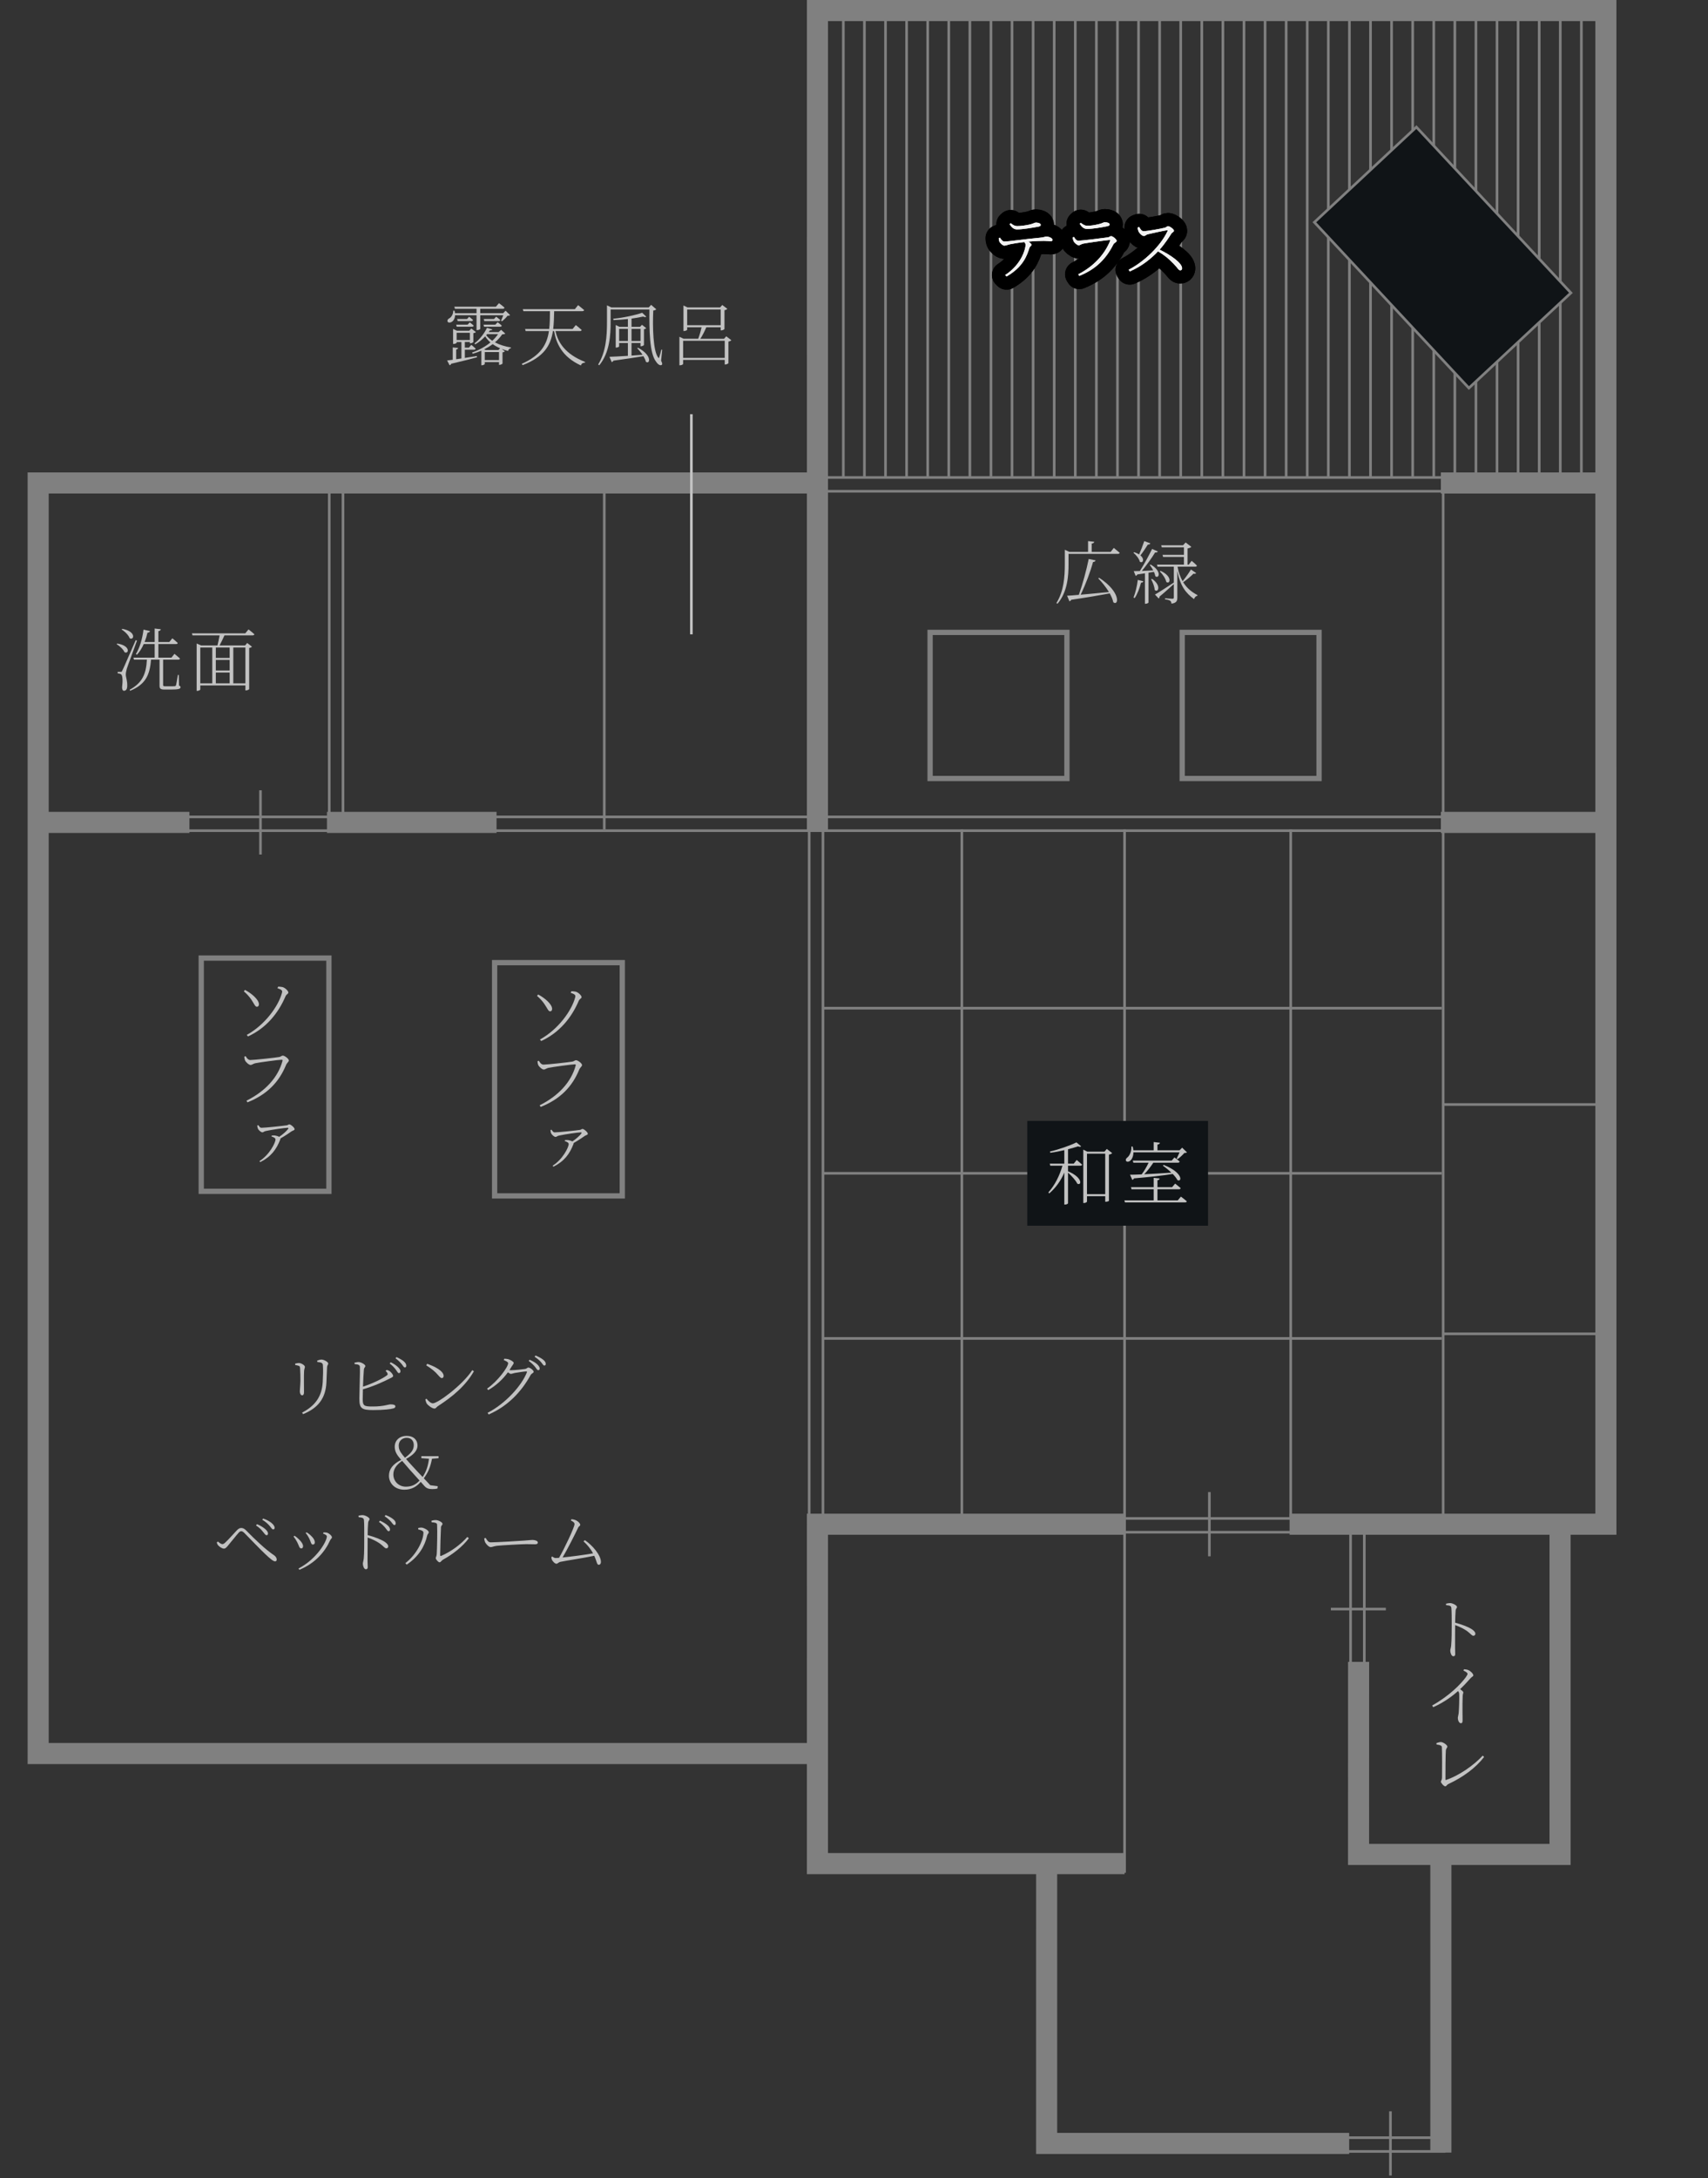 <?xml version="1.0" encoding="utf-8"?>
<!-- Generator: Adobe Illustrator 21.1.0, SVG Export Plug-In . SVG Version: 6.00 Build 0)  -->
<svg version="1.1" id="レイヤー_1" xmlns="http://www.w3.org/2000/svg" xmlns:xlink="http://www.w3.org/1999/xlink" x="0px"
	 y="0px" width="324px" height="412.957px" viewBox="0 0 324 412.957" style="enable-background:new 0 0 324 412.957;"
	 xml:space="preserve">
<rect x="0" y="0" width="324" height="412.957" fill="#333333" stroke="none"/>
<style type="text/css">
	.st0{fill:none;stroke:#808080;stroke-width:4;stroke-miterlimit:10;}
	.st1{fill:none;stroke:#808080;stroke-width:0.5;stroke-miterlimit:10;}
	.st2{fill:none;stroke:#C2C2C2;stroke-width:0.5;stroke-miterlimit:10;}
	.st3{fill:#C2C2C2;}
	.st4{fill:none;stroke:#000000;stroke-width:5;stroke-linecap:round;stroke-linejoin:round;}
	.st5{fill:#F2F2F2;}
	.st6{fill:#101417;}
	.st7{fill:#808080;}
</style>
<g>
	<line class="st0" x1="5.5" y1="155.913" x2="35.935" y2="155.913"/>
	<line class="st0" x1="62.022" y1="155.913" x2="94.196" y2="155.913"/>
	<line class="st0" x1="273.326" y1="91.566" x2="305.5" y2="91.566"/>
	<line class="st0" x1="273.326" y1="155.913" x2="305.5" y2="155.913"/>
	<path class="st0" d="M244.63,288.957c0,0,46.73,0,60.001,0C304.63,266.492,304.63,33.345,304.63,2c-0.551,0-0.87,0-0.87,0H156.804
		c0,0-0.672,0-1.736,0c-0.003,23.362-0.003,155.391-0.003,155.391"/>
	<path class="st0" d="M213.328,353.305c0,0-45.229,0-58.263,0c0.002-12.638,0.002-55.206,0.002-64.348c0.372,0,58.259,0,58.259,0"/>
	<path class="st0" d="M255.935,406.348c0,0-45.861,0-57.393,0c0.002-12.049,0.002-51.304,0.002-51.304"/>
	<path class="st0" d="M154.196,91.566c0,0-134.843,0-146.957,0c0.001,27.66,0.001,216.419,0.001,240.87
		c22.298,0,146.957,0,146.957,0"/>
	<line class="st0" x1="273.326" y1="352.435" x2="273.326" y2="408.087"/>
	<path class="st0" d="M295.935,290.696c0,0,0,47.464,0,60.87c-7.729,0-29.738,0-38.222-0.001c0.006-9.738,0.006-36.511,0.006-36.511
		"/>
	<line class="st1" x1="62.457" y1="90.696" x2="62.457" y2="155.913"/>
	<line class="st1" x1="65.065" y1="90.696" x2="65.065" y2="155.913"/>
	<line class="st1" x1="114.63" y1="90.261" x2="114.63" y2="157.218"/>
	<line class="st1" x1="213.326" y1="287.218" x2="213.326" y2="355.044"/>
	<line class="st1" x1="273.761" y1="90.696" x2="273.761" y2="288.087"/>
	<g>
		<line class="st1" x1="153.5" y1="155.044" x2="153.5" y2="294.174"/>
		<line class="st1" x1="156.109" y1="155.044" x2="156.109" y2="294.174"/>
	</g>
	<line class="st1" x1="292.457" y1="90.522" x2="153.326" y2="90.522"/>
	<line class="st1" x1="292.457" y1="93.131" x2="153.326" y2="93.131"/>
	<line class="st1" x1="273.5" y1="191.131" x2="156.109" y2="191.131"/>
	<line class="st1" x1="305.065" y1="209.392" x2="273.761" y2="209.392"/>
	<line class="st1" x1="305.065" y1="252.87" x2="273.761" y2="252.87"/>
	<line class="st1" x1="273.5" y1="222.435" x2="156.109" y2="222.435"/>
	<line class="st1" x1="273.5" y1="253.74" x2="156.109" y2="253.74"/>
	<line class="st1" x1="244.848" y1="287.652" x2="244.848" y2="157.218"/>
	<line class="st1" x1="213.326" y1="287.652" x2="213.326" y2="157.218"/>
	<line class="st1" x1="182.457" y1="287.653" x2="182.457" y2="157.218"/>
	<g>
		<line class="st1" x1="255.065" y1="287.87" x2="202.891" y2="287.87"/>
		<line class="st1" x1="255.065" y1="290.479" x2="202.891" y2="290.479"/>
	</g>
	<g>
		<line class="st1" x1="258.804" y1="341.131" x2="258.804" y2="288.957"/>
		<line class="st1" x1="256.196" y1="341.131" x2="256.196" y2="288.957"/>
	</g>
	<g>
		<line class="st1" x1="274.196" y1="405.261" x2="222.022" y2="405.261"/>
		<line class="st1" x1="274.196" y1="407.87" x2="222.022" y2="407.87"/>
	</g>
	<g>
		<line class="st1" x1="280.283" y1="154.87" x2="19.413" y2="154.87"/>
		<line class="st1" x1="280.283" y1="157.479" x2="19.413" y2="157.479"/>
	</g>
	<g>
		<g>
			<line class="st1" x1="299.978" y1="0.957" x2="299.978" y2="90.522"/>
		</g>
		<g>
			<line class="st1" x1="295.978" y1="0.957" x2="295.978" y2="90.522"/>
		</g>
		<g>
			<line class="st1" x1="291.978" y1="0.957" x2="291.978" y2="90.522"/>
		</g>
		<g>
			<line class="st1" x1="287.978" y1="0.957" x2="287.978" y2="90.522"/>
		</g>
		<g>
			<line class="st1" x1="283.978" y1="0.957" x2="283.978" y2="90.522"/>
		</g>
		<g>
			<line class="st1" x1="279.978" y1="0.957" x2="279.978" y2="90.522"/>
		</g>
		<g>
			<line class="st1" x1="275.978" y1="0.957" x2="275.978" y2="90.522"/>
		</g>
		<g>
			<line class="st1" x1="271.978" y1="0.957" x2="271.978" y2="90.522"/>
		</g>
		<g>
			<line class="st1" x1="267.978" y1="0.957" x2="267.978" y2="90.522"/>
		</g>
		<g>
			<line class="st1" x1="263.978" y1="0.957" x2="263.978" y2="90.522"/>
		</g>
		<g>
			<line class="st1" x1="259.978" y1="0.957" x2="259.978" y2="90.522"/>
		</g>
		<g>
			<line class="st1" x1="255.978" y1="0.957" x2="255.978" y2="90.522"/>
		</g>
		<g>
			<line class="st1" x1="251.978" y1="0.957" x2="251.978" y2="90.522"/>
		</g>
		<g>
			<line class="st1" x1="247.978" y1="0.957" x2="247.978" y2="90.522"/>
		</g>
		<g>
			<line class="st1" x1="243.978" y1="0.957" x2="243.978" y2="90.522"/>
		</g>
		<g>
			<line class="st1" x1="239.978" y1="0.957" x2="239.978" y2="90.522"/>
		</g>
		<g>
			<line class="st1" x1="235.978" y1="0.957" x2="235.978" y2="90.522"/>
		</g>
		<g>
			<line class="st1" x1="231.978" y1="0.957" x2="231.978" y2="90.522"/>
		</g>
		<g>
			<line class="st1" x1="227.978" y1="0.957" x2="227.978" y2="90.522"/>
		</g>
		<g>
			<line class="st1" x1="223.978" y1="0.957" x2="223.978" y2="90.522"/>
		</g>
		<g>
			<line class="st1" x1="219.978" y1="0.957" x2="219.978" y2="90.522"/>
		</g>
		<g>
			<line class="st1" x1="215.978" y1="0.957" x2="215.978" y2="90.522"/>
		</g>
		<g>
			<line class="st1" x1="211.978" y1="0.957" x2="211.978" y2="90.522"/>
		</g>
		<g>
			<line class="st1" x1="207.978" y1="0.957" x2="207.978" y2="90.522"/>
		</g>
		<g>
			<line class="st1" x1="203.978" y1="0.957" x2="203.978" y2="90.522"/>
		</g>
		<g>
			<line class="st1" x1="199.978" y1="0.957" x2="199.978" y2="90.522"/>
		</g>
		<g>
			<line class="st1" x1="195.978" y1="0.957" x2="195.978" y2="90.522"/>
		</g>
		<g>
			<line class="st1" x1="191.978" y1="0.957" x2="191.978" y2="90.522"/>
		</g>
		<g>
			<line class="st1" x1="187.978" y1="0.957" x2="187.978" y2="90.522"/>
		</g>
		<g>
			<line class="st1" x1="183.978" y1="0.957" x2="183.978" y2="90.522"/>
		</g>
		<g>
			<line class="st1" x1="179.978" y1="0.957" x2="179.978" y2="90.522"/>
		</g>
		<g>
			<line class="st1" x1="175.978" y1="0.957" x2="175.978" y2="90.522"/>
		</g>
		<g>
			<line class="st1" x1="171.978" y1="0.957" x2="171.978" y2="90.522"/>
		</g>
		<g>
			<line class="st1" x1="167.978" y1="0.957" x2="167.978" y2="90.522"/>
		</g>
		<g>
			<line class="st1" x1="163.978" y1="0.957" x2="163.978" y2="90.522"/>
		</g>
		<g>
			<line class="st1" x1="159.978" y1="0.957" x2="159.978" y2="90.522"/>
		</g>
	</g>
	<line class="st1" x1="49.413" y1="149.826" x2="49.413" y2="162"/>
	<line class="st1" x1="229.413" y1="282.87" x2="229.413" y2="295.044"/>
	<line class="st1" x1="262.891" y1="305.044" x2="252.457" y2="305.044"/>
	<line class="st1" x1="263.761" y1="400.261" x2="263.761" y2="412.435"/>
	<line class="st2" x1="131.152" y1="78.522" x2="131.152" y2="120.261"/>
	<g>
		<g>
			<g>
				<path class="st3" d="M189.693,45.056c0.222,0.353,0.496,0.731,0.809,0.731c0.9,0,4.096-0.483,6.627-0.705
					c0.939-0.079,1.122-0.235,1.344-0.235c0.457,0,1.174,0.261,1.174,0.613c0,0.156-0.052,0.274-0.326,0.274
					c-0.196,0-0.652-0.065-1.266-0.065c-0.574,0-1.748,0.026-2.988,0.144c0.313,0.183,0.6,0.404,0.6,0.6
					c0,0.235-0.3,0.274-0.404,0.613c-0.417,1.344-1.148,3.575-4.318,5.388l-0.274-0.274c3.209-2.075,3.875-5.075,3.875-5.702
					c0-0.183-0.065-0.352-0.248-0.548c-1.148,0.13-2.414,0.339-2.792,0.431c-0.378,0.104-0.705,0.235-0.979,0.248
					c-0.274,0.013-0.848-0.483-0.979-0.835c-0.065-0.144-0.078-0.313-0.091-0.587L189.693,45.056z M191.728,42.316
					c0.483,0.378,0.796,0.548,1.227,0.548c0.757,0,1.631-0.144,2.322-0.287c0.796-0.17,0.952-0.378,1.239-0.378
					c0.496,0,0.913,0.183,0.913,0.443c0,0.17-0.156,0.287-0.574,0.353c-0.992,0.169-2.766,0.496-3.927,0.496
					c-0.626,0-0.991-0.365-1.422-0.979L191.728,42.316z"/>
			</g>
			<g>
				<path class="st3" d="M203.467,45.03l0.261-0.118c0.248,0.405,0.457,0.718,0.822,0.718c0.756,0,4.67-0.509,5.558-0.626
					c0.352-0.039,0.443-0.235,0.652-0.235c0.365,0,1.07,0.626,1.07,0.9c0,0.235-0.47,0.365-0.613,0.639
					c-1.318,2.623-3.209,4.684-6.484,6.001l-0.196-0.313c2.818-1.435,4.944-3.64,6.027-6.289c0.065-0.156,0.026-0.235-0.157-0.208
					c-1.135,0.117-4.031,0.521-4.931,0.691c-0.405,0.091-0.587,0.313-0.861,0.313c-0.261,0-0.809-0.47-0.952-0.77
					C203.571,45.539,203.506,45.291,203.467,45.03z M209.912,42.916c-0.939,0.183-2.518,0.483-3.692,0.483
					c-0.613,0-0.979-0.326-1.409-0.965l0.209-0.183c0.496,0.365,0.809,0.548,1.226,0.548c0.77,0,1.396-0.13,2.074-0.274
					c0.809-0.17,0.966-0.392,1.266-0.392c0.483,0,0.914,0.157,0.914,0.431C210.499,42.734,210.329,42.838,209.912,42.916z"/>
			</g>
			<g>
				<path class="st3" d="M216.097,43.034c0.196,0.3,0.404,0.796,0.835,0.796c0.678,0,3.314-0.47,4.058-0.666
					c0.261-0.078,0.391-0.287,0.574-0.287c0.353,0,1.135,0.6,1.135,0.861c0,0.235-0.353,0.313-0.522,0.587
					c-0.443,0.705-1.227,1.918-2.205,3c2.087,1.018,4.266,2.531,4.266,3.536c0,0.222-0.104,0.392-0.353,0.392
					c-0.313,0-0.47-0.431-1.226-1.213c-0.926-0.979-1.84-1.722-2.988-2.388c-1.213,1.279-3.014,2.805-5.362,3.81l-0.209-0.326
					c3.079-1.591,6.119-4.618,7.371-7.306c0.065-0.17-0.013-0.196-0.156-0.17c-1.018,0.17-2.871,0.587-3.588,0.757
					c-0.404,0.104-0.444,0.326-0.744,0.326c-0.326,0-0.835-0.522-0.992-0.822c-0.065-0.144-0.156-0.405-0.195-0.77L216.097,43.034z"
					/>
			</g>
		</g>
		<g>
			<g>
				<path class="st4" d="M189.693,45.056c0.222,0.353,0.496,0.731,0.809,0.731c0.9,0,4.096-0.483,6.627-0.705
					c0.939-0.079,1.122-0.235,1.344-0.235c0.457,0,1.174,0.261,1.174,0.613c0,0.156-0.052,0.274-0.326,0.274
					c-0.196,0-0.652-0.065-1.266-0.065c-0.574,0-1.748,0.026-2.988,0.144c0.313,0.183,0.6,0.404,0.6,0.6
					c0,0.235-0.3,0.274-0.404,0.613c-0.417,1.344-1.148,3.575-4.318,5.388l-0.274-0.274c3.209-2.075,3.875-5.075,3.875-5.702
					c0-0.183-0.065-0.352-0.248-0.548c-1.148,0.13-2.414,0.339-2.792,0.431c-0.378,0.104-0.705,0.235-0.979,0.248
					c-0.274,0.013-0.848-0.483-0.979-0.835c-0.065-0.144-0.078-0.313-0.091-0.587L189.693,45.056z M191.728,42.316
					c0.483,0.378,0.796,0.548,1.227,0.548c0.757,0,1.631-0.144,2.322-0.287c0.796-0.17,0.952-0.378,1.239-0.378
					c0.496,0,0.913,0.183,0.913,0.443c0,0.17-0.156,0.287-0.574,0.353c-0.992,0.169-2.766,0.496-3.927,0.496
					c-0.626,0-0.991-0.365-1.422-0.979L191.728,42.316z"/>
				<path class="st4" d="M189.693,45.056c0.222,0.353,0.496,0.731,0.809,0.731c0.9,0,4.096-0.483,6.627-0.705
					c0.939-0.079,1.122-0.235,1.344-0.235c0.457,0,1.174,0.261,1.174,0.613c0,0.156-0.052,0.274-0.326,0.274
					c-0.196,0-0.652-0.065-1.266-0.065c-0.574,0-1.748,0.026-2.988,0.144c0.313,0.183,0.6,0.404,0.6,0.6
					c0,0.235-0.3,0.274-0.404,0.613c-0.417,1.344-1.148,3.575-4.318,5.388l-0.274-0.274c3.209-2.075,3.875-5.075,3.875-5.702
					c0-0.183-0.065-0.352-0.248-0.548c-1.148,0.13-2.414,0.339-2.792,0.431c-0.378,0.104-0.705,0.235-0.979,0.248
					c-0.274,0.013-0.848-0.483-0.979-0.835c-0.065-0.144-0.078-0.313-0.091-0.587L189.693,45.056z M191.728,42.316
					c0.483,0.378,0.796,0.548,1.227,0.548c0.757,0,1.631-0.144,2.322-0.287c0.796-0.17,0.952-0.378,1.239-0.378
					c0.496,0,0.913,0.183,0.913,0.443c0,0.17-0.156,0.287-0.574,0.353c-0.992,0.169-2.766,0.496-3.927,0.496
					c-0.626,0-0.991-0.365-1.422-0.979L191.728,42.316z"/>
			</g>
			<g>
				<path class="st4" d="M203.467,45.03l0.261-0.118c0.248,0.405,0.457,0.718,0.822,0.718c0.756,0,4.67-0.509,5.558-0.626
					c0.352-0.039,0.443-0.235,0.652-0.235c0.365,0,1.07,0.626,1.07,0.9c0,0.235-0.47,0.365-0.613,0.639
					c-1.318,2.623-3.209,4.684-6.484,6.001l-0.196-0.313c2.818-1.435,4.944-3.64,6.027-6.289c0.065-0.156,0.026-0.235-0.157-0.208
					c-1.135,0.117-4.031,0.521-4.931,0.691c-0.405,0.091-0.587,0.313-0.861,0.313c-0.261,0-0.809-0.47-0.952-0.77
					C203.571,45.539,203.506,45.291,203.467,45.03z M209.912,42.916c-0.939,0.183-2.518,0.483-3.692,0.483
					c-0.613,0-0.979-0.326-1.409-0.965l0.209-0.183c0.496,0.365,0.809,0.548,1.226,0.548c0.77,0,1.396-0.13,2.074-0.274
					c0.809-0.17,0.966-0.392,1.266-0.392c0.483,0,0.914,0.157,0.914,0.431C210.499,42.734,210.329,42.838,209.912,42.916z"/>
				<path class="st4" d="M203.467,45.03l0.261-0.118c0.248,0.405,0.457,0.718,0.822,0.718c0.756,0,4.67-0.509,5.558-0.626
					c0.352-0.039,0.443-0.235,0.652-0.235c0.365,0,1.07,0.626,1.07,0.9c0,0.235-0.47,0.365-0.613,0.639
					c-1.318,2.623-3.209,4.684-6.484,6.001l-0.196-0.313c2.818-1.435,4.944-3.64,6.027-6.289c0.065-0.156,0.026-0.235-0.157-0.208
					c-1.135,0.117-4.031,0.521-4.931,0.691c-0.405,0.091-0.587,0.313-0.861,0.313c-0.261,0-0.809-0.47-0.952-0.77
					C203.571,45.539,203.506,45.291,203.467,45.03z M209.912,42.916c-0.939,0.183-2.518,0.483-3.692,0.483
					c-0.613,0-0.979-0.326-1.409-0.965l0.209-0.183c0.496,0.365,0.809,0.548,1.226,0.548c0.77,0,1.396-0.13,2.074-0.274
					c0.809-0.17,0.966-0.392,1.266-0.392c0.483,0,0.914,0.157,0.914,0.431C210.499,42.734,210.329,42.838,209.912,42.916z"/>
			</g>
			<g>
				<path class="st4" d="M216.097,43.034c0.196,0.3,0.404,0.796,0.835,0.796c0.678,0,3.314-0.47,4.058-0.666
					c0.261-0.078,0.391-0.287,0.574-0.287c0.353,0,1.135,0.6,1.135,0.861c0,0.235-0.353,0.313-0.522,0.587
					c-0.443,0.705-1.227,1.918-2.205,3c2.087,1.018,4.266,2.531,4.266,3.536c0,0.222-0.104,0.392-0.353,0.392
					c-0.313,0-0.47-0.431-1.226-1.213c-0.926-0.979-1.84-1.722-2.988-2.388c-1.213,1.279-3.014,2.805-5.362,3.81l-0.209-0.326
					c3.079-1.591,6.119-4.618,7.371-7.306c0.065-0.17-0.013-0.196-0.156-0.17c-1.018,0.17-2.871,0.587-3.588,0.757
					c-0.404,0.104-0.444,0.326-0.744,0.326c-0.326,0-0.835-0.522-0.992-0.822c-0.065-0.144-0.156-0.405-0.195-0.77L216.097,43.034z"
					/>
				<path class="st4" d="M216.097,43.034c0.196,0.3,0.404,0.796,0.835,0.796c0.678,0,3.314-0.47,4.058-0.666
					c0.261-0.078,0.391-0.287,0.574-0.287c0.353,0,1.135,0.6,1.135,0.861c0,0.235-0.353,0.313-0.522,0.587
					c-0.443,0.705-1.227,1.918-2.205,3c2.087,1.018,4.266,2.531,4.266,3.536c0,0.222-0.104,0.392-0.353,0.392
					c-0.313,0-0.47-0.431-1.226-1.213c-0.926-0.979-1.84-1.722-2.988-2.388c-1.213,1.279-3.014,2.805-5.362,3.81l-0.209-0.326
					c3.079-1.591,6.119-4.618,7.371-7.306c0.065-0.17-0.013-0.196-0.156-0.17c-1.018,0.17-2.871,0.587-3.588,0.757
					c-0.404,0.104-0.444,0.326-0.744,0.326c-0.326,0-0.835-0.522-0.992-0.822c-0.065-0.144-0.156-0.405-0.195-0.77L216.097,43.034z"
					/>
			</g>
		</g>
		<g>
			<g>
				<path class="st5" d="M189.693,45.056c0.222,0.353,0.496,0.731,0.809,0.731c0.9,0,4.096-0.483,6.627-0.705
					c0.939-0.079,1.122-0.235,1.344-0.235c0.457,0,1.174,0.261,1.174,0.613c0,0.156-0.052,0.274-0.326,0.274
					c-0.196,0-0.652-0.065-1.266-0.065c-0.574,0-1.748,0.026-2.988,0.144c0.313,0.183,0.6,0.404,0.6,0.6
					c0,0.235-0.3,0.274-0.404,0.613c-0.417,1.344-1.148,3.575-4.318,5.388l-0.274-0.274c3.209-2.075,3.875-5.075,3.875-5.702
					c0-0.183-0.065-0.352-0.248-0.548c-1.148,0.13-2.414,0.339-2.792,0.431c-0.378,0.104-0.705,0.235-0.979,0.248
					c-0.274,0.013-0.848-0.483-0.979-0.835c-0.065-0.144-0.078-0.313-0.091-0.587L189.693,45.056z M191.728,42.316
					c0.483,0.378,0.796,0.548,1.227,0.548c0.757,0,1.631-0.144,2.322-0.287c0.796-0.17,0.952-0.378,1.239-0.378
					c0.496,0,0.913,0.183,0.913,0.443c0,0.17-0.156,0.287-0.574,0.353c-0.992,0.169-2.766,0.496-3.927,0.496
					c-0.626,0-0.991-0.365-1.422-0.979L191.728,42.316z"/>
				<path class="st5" d="M189.693,45.056c0.222,0.353,0.496,0.731,0.809,0.731c0.9,0,4.096-0.483,6.627-0.705
					c0.939-0.079,1.122-0.235,1.344-0.235c0.457,0,1.174,0.261,1.174,0.613c0,0.156-0.052,0.274-0.326,0.274
					c-0.196,0-0.652-0.065-1.266-0.065c-0.574,0-1.748,0.026-2.988,0.144c0.313,0.183,0.6,0.404,0.6,0.6
					c0,0.235-0.3,0.274-0.404,0.613c-0.417,1.344-1.148,3.575-4.318,5.388l-0.274-0.274c3.209-2.075,3.875-5.075,3.875-5.702
					c0-0.183-0.065-0.352-0.248-0.548c-1.148,0.13-2.414,0.339-2.792,0.431c-0.378,0.104-0.705,0.235-0.979,0.248
					c-0.274,0.013-0.848-0.483-0.979-0.835c-0.065-0.144-0.078-0.313-0.091-0.587L189.693,45.056z M191.728,42.316
					c0.483,0.378,0.796,0.548,1.227,0.548c0.757,0,1.631-0.144,2.322-0.287c0.796-0.17,0.952-0.378,1.239-0.378
					c0.496,0,0.913,0.183,0.913,0.443c0,0.17-0.156,0.287-0.574,0.353c-0.992,0.169-2.766,0.496-3.927,0.496
					c-0.626,0-0.991-0.365-1.422-0.979L191.728,42.316z"/>
			</g>
			<g>
				<path class="st5" d="M203.467,45.03l0.261-0.118c0.248,0.405,0.457,0.718,0.822,0.718c0.756,0,4.67-0.509,5.558-0.626
					c0.352-0.039,0.443-0.235,0.652-0.235c0.365,0,1.07,0.626,1.07,0.9c0,0.235-0.47,0.365-0.613,0.639
					c-1.318,2.623-3.209,4.684-6.484,6.001l-0.196-0.313c2.818-1.435,4.944-3.64,6.027-6.289c0.065-0.156,0.026-0.235-0.157-0.208
					c-1.135,0.117-4.031,0.521-4.931,0.691c-0.405,0.091-0.587,0.313-0.861,0.313c-0.261,0-0.809-0.47-0.952-0.77
					C203.571,45.539,203.506,45.291,203.467,45.03z M209.912,42.916c-0.939,0.183-2.518,0.483-3.692,0.483
					c-0.613,0-0.979-0.326-1.409-0.965l0.209-0.183c0.496,0.365,0.809,0.548,1.226,0.548c0.77,0,1.396-0.13,2.074-0.274
					c0.809-0.17,0.966-0.392,1.266-0.392c0.483,0,0.914,0.157,0.914,0.431C210.499,42.734,210.329,42.838,209.912,42.916z"/>
				<path class="st5" d="M203.467,45.03l0.261-0.118c0.248,0.405,0.457,0.718,0.822,0.718c0.756,0,4.67-0.509,5.558-0.626
					c0.352-0.039,0.443-0.235,0.652-0.235c0.365,0,1.07,0.626,1.07,0.9c0,0.235-0.47,0.365-0.613,0.639
					c-1.318,2.623-3.209,4.684-6.484,6.001l-0.196-0.313c2.818-1.435,4.944-3.64,6.027-6.289c0.065-0.156,0.026-0.235-0.157-0.208
					c-1.135,0.117-4.031,0.521-4.931,0.691c-0.405,0.091-0.587,0.313-0.861,0.313c-0.261,0-0.809-0.47-0.952-0.77
					C203.571,45.539,203.506,45.291,203.467,45.03z M209.912,42.916c-0.939,0.183-2.518,0.483-3.692,0.483
					c-0.613,0-0.979-0.326-1.409-0.965l0.209-0.183c0.496,0.365,0.809,0.548,1.226,0.548c0.77,0,1.396-0.13,2.074-0.274
					c0.809-0.17,0.966-0.392,1.266-0.392c0.483,0,0.914,0.157,0.914,0.431C210.499,42.734,210.329,42.838,209.912,42.916z"/>
			</g>
			<g>
				<path class="st5" d="M216.097,43.034c0.196,0.3,0.404,0.796,0.835,0.796c0.678,0,3.314-0.47,4.058-0.666
					c0.261-0.078,0.391-0.287,0.574-0.287c0.353,0,1.135,0.6,1.135,0.861c0,0.235-0.353,0.313-0.522,0.587
					c-0.443,0.705-1.227,1.918-2.205,3c2.087,1.018,4.266,2.531,4.266,3.536c0,0.222-0.104,0.392-0.353,0.392
					c-0.313,0-0.47-0.431-1.226-1.213c-0.926-0.979-1.84-1.722-2.988-2.388c-1.213,1.279-3.014,2.805-5.362,3.81l-0.209-0.326
					c3.079-1.591,6.119-4.618,7.371-7.306c0.065-0.17-0.013-0.196-0.156-0.17c-1.018,0.17-2.871,0.587-3.588,0.757
					c-0.404,0.104-0.444,0.326-0.744,0.326c-0.326,0-0.835-0.522-0.992-0.822c-0.065-0.144-0.156-0.405-0.195-0.77L216.097,43.034z"
					/>
				<path class="st5" d="M216.097,43.034c0.196,0.3,0.404,0.796,0.835,0.796c0.678,0,3.314-0.47,4.058-0.666
					c0.261-0.078,0.391-0.287,0.574-0.287c0.353,0,1.135,0.6,1.135,0.861c0,0.235-0.353,0.313-0.522,0.587
					c-0.443,0.705-1.227,1.918-2.205,3c2.087,1.018,4.266,2.531,4.266,3.536c0,0.222-0.104,0.392-0.353,0.392
					c-0.313,0-0.47-0.431-1.226-1.213c-0.926-0.979-1.84-1.722-2.988-2.388c-1.213,1.279-3.014,2.805-5.362,3.81l-0.209-0.326
					c3.079-1.591,6.119-4.618,7.371-7.306c0.065-0.17-0.013-0.196-0.156-0.17c-1.018,0.17-2.871,0.587-3.588,0.757
					c-0.404,0.104-0.444,0.326-0.744,0.326c-0.326,0-0.835-0.522-0.992-0.822c-0.065-0.144-0.156-0.405-0.195-0.77L216.097,43.034z"
					/>
			</g>
		</g>
	</g>
	<g>
		<g>
			<rect x="194.867" y="212.507" class="st6" width="34.293" height="19.859"/>
		</g>
		<g>
			<g>
				<path class="st3" d="M204.242,219.912c0,0,0.626,0.509,1.031,0.875c-0.039,0.143-0.157,0.208-0.339,0.208h-2.335v1.057
					c2.948,1.252,2.531,2.831,1.748,2.335c-0.274-0.613-1.096-1.487-1.748-2.074v5.806c0,0.078-0.248,0.248-0.601,0.248h-0.104
					V222.3c-0.652,1.526-1.592,2.857-2.857,3.953l-0.169-0.196c1.239-1.37,2.14-3.196,2.674-5.062h-2.309l-0.104-0.391h2.766v-2.557
					c-0.874,0.208-1.8,0.391-2.662,0.496l-0.065-0.235c1.748-0.404,3.914-1.174,5.022-1.735l0.9,0.744
					c-0.104,0.118-0.326,0.118-0.6,0.013c-0.535,0.169-1.188,0.365-1.892,0.548v2.727h1.083L204.242,219.912z M210.974,218.608
					c-0.078,0.117-0.326,0.235-0.613,0.287v8.767c-0.026,0.052-0.365,0.17-0.6,0.17h-0.104v-1.057h-3.457v1.018
					c0,0.091-0.248,0.274-0.574,0.274h-0.13v-10.124l0.77,0.391h3.248l0.444-0.521L210.974,218.608z M209.656,226.383v-7.671h-3.457
					v7.671H209.656z"/>
			</g>
			<g>
				<path class="st3" d="M224.012,226.853c0,0,0.691,0.509,1.122,0.9c-0.026,0.131-0.157,0.196-0.339,0.196h-11.389l-0.118-0.378
					h5.558v-2.113h-4.201l-0.104-0.392h4.305v-1.774l1.135,0.13c-0.026,0.169-0.144,0.287-0.417,0.339v1.305h2.779l0.574-0.678
					c0,0,0.64,0.496,1.057,0.861c-0.039,0.144-0.157,0.209-0.339,0.209h-4.07v2.113h3.849L224.012,226.853z M215.01,218.464
					c-0.013,0.744-0.274,1.278-0.561,1.539c-0.248,0.248-0.678,0.339-0.835,0.091c-0.13-0.234,0-0.496,0.235-0.652
					c0.443-0.353,0.835-1.213,0.77-2.075h0.248c0.065,0.248,0.104,0.483,0.13,0.705h3.849v-1.565l1.188,0.144
					c-0.026,0.169-0.17,0.3-0.47,0.339v1.083h4.188l0.496-0.496l0.913,0.887c-0.091,0.091-0.248,0.104-0.496,0.117
					c-0.313,0.365-0.861,0.887-1.292,1.174l-0.17-0.104c0.17-0.313,0.378-0.783,0.548-1.187H215.01z M214.358,222.704
					c0.535,0,1.292-0.026,2.205-0.065c0.47-0.6,0.992-1.487,1.318-2.218h-2.883l-0.117-0.391h7.384l0.521-0.6
					c0,0,0.6,0.417,0.992,0.783c-0.039,0.144-0.157,0.208-0.339,0.208h-4.657c-0.509,0.77-1.161,1.631-1.735,2.192
					c1.487-0.065,3.301-0.183,5.153-0.3c-0.522-0.509-1.122-0.992-1.604-1.331l0.13-0.144c3.744,1.461,3.522,3.34,2.622,2.883
					c-0.169-0.352-0.496-0.756-0.887-1.161c-1.853,0.287-4.214,0.574-7.345,0.835c-0.079,0.157-0.209,0.261-0.326,0.287
					L214.358,222.704z"/>
			</g>
		</g>
	</g>
	<g>
		<g>
			<g>
				<path class="st3" d="M274.3,304.029c0.326-0.065,0.548-0.118,0.756-0.118c0.509,0,1.331,0.444,1.331,0.73
					c0,0.248-0.222,0.274-0.261,0.692c-0.052,0.626-0.078,1.604-0.091,2.296c1.213,0.313,2.453,0.783,3.144,1.227
					c0.353,0.235,0.691,0.535,0.691,0.874c0,0.196-0.13,0.378-0.365,0.378c-0.339,0-0.509-0.392-1.239-0.914
					c-0.6-0.417-1.344-0.783-2.231-1.109c0,0.835-0.026,2.975-0.013,4.357c0,0.561,0.026,0.926,0.026,1.148
					c0,0.274-0.118,0.404-0.365,0.404c-0.365,0-0.574-0.705-0.574-1.044c0-0.274,0.118-0.482,0.169-0.965
					c0.104-0.952,0.104-3.105,0.104-4.123s0-2.361-0.065-3.014c-0.026-0.404-0.3-0.483-1.005-0.548L274.3,304.029z"/>
			</g>
			<g>
				<path class="st3" d="M277.718,316.459c0.287,0.026,0.522,0.04,0.783,0.144c0.443,0.17,0.979,0.705,0.979,1.005
					c0,0.222-0.209,0.196-0.561,0.587c-0.47,0.535-1.096,1.227-1.944,2.035c0.326,0.235,0.613,0.457,0.613,0.613
					s-0.104,0.326-0.118,0.626c-0.078,1.879-0.026,3.862-0.026,4.645c0,0.457-0.091,0.574-0.326,0.574
					c-0.365,0-0.574-0.6-0.574-0.979c0-0.235,0.104-0.482,0.157-0.9c0.078-0.809,0.144-3.065,0.104-3.626
					c-0.013-0.248-0.052-0.392-0.222-0.587c-0.796,0.705-2.505,2.101-4.723,3.053l-0.183-0.326c3.327-1.853,5.466-4.11,6.367-5.336
					c0.235-0.339,0.339-0.535,0.339-0.64c0-0.195-0.195-0.365-0.77-0.639L277.718,316.459z"/>
			</g>
			<g>
				<path class="st3" d="M272.486,330.455c0.313-0.104,0.613-0.196,0.822-0.196c0.47,0,1.252,0.574,1.252,0.861
					c0,0.196-0.248,0.339-0.287,0.744c-0.065,0.718-0.078,4.332-0.078,5.479c0,0.104,0.013,0.13,0.104,0.104
					c2.4-0.783,5.284-2.779,6.966-4.619l0.261,0.261c-1.566,2.048-4.005,3.835-6.719,5.101c-0.392,0.169-0.417,0.457-0.64,0.457
					c-0.287,0-0.835-0.626-0.835-0.874c0-0.157,0.209-0.326,0.209-0.796c0.013-0.73,0.039-4.814-0.026-5.767
					c-0.013-0.196-0.144-0.378-1.018-0.496L272.486,330.455z"/>
			</g>
		</g>
	</g>
	<g>
		<g>
			<g>
				<path class="st3" d="M46.26,187.942l0.208-0.274c1.24,0.639,2.623,1.826,2.648,2.7c0.013,0.3-0.144,0.496-0.378,0.496
					c-0.352,0.013-0.535-0.6-1.096-1.409C47.239,188.868,46.782,188.398,46.26,187.942z M47.043,196.487l-0.235-0.287
					c3.522-1.944,6.014-5.506,6.667-7.932c0.118-0.417,0.104-0.613-0.835-0.914l0.118-0.3c0.235,0,0.496,0.013,0.783,0.065
					c0.522,0.104,1.161,0.744,1.161,1.044c0,0.261-0.353,0.3-0.535,0.705C52.81,192.064,50.487,194.921,47.043,196.487z"/>
			</g>
			<g>
				<path class="st3" d="M47.486,200.959c0.679,0,4.906-0.457,5.493-0.574c0.3-0.065,0.47-0.261,0.666-0.261
					c0.339,0,1.148,0.587,1.148,0.926c0,0.248-0.378,0.457-0.548,0.887c-1.318,3.209-3.601,5.583-7.306,7.045l-0.183-0.313
					c3.692-1.853,6.001-4.501,6.823-7.515c0.065-0.222-0.026-0.248-0.169-0.248c-0.496,0-4.266,0.509-4.997,0.665
					c-0.352,0.079-0.626,0.326-0.874,0.326c-0.339,0-0.926-0.561-1.057-0.861c-0.065-0.157-0.117-0.339-0.144-0.705l0.261-0.104
					C46.782,200.542,47.043,200.959,47.486,200.959z"/>
			</g>
			<g>
				<path class="st3" d="M49,213.298c0.208,0.3,0.339,0.509,0.6,0.509c0.666,0,4.24-0.378,4.801-0.469
					c0.209-0.026,0.313-0.183,0.483-0.183c0.274,0,1.004,0.626,1.004,0.913c0,0.235-0.417,0.274-0.626,0.443
					c-0.405,0.287-1.227,0.848-2.062,1.318c0,0.039,0,0.091-0.026,0.169c-0.73,1.918-1.774,3.301-3.81,4.318l-0.144-0.196
					c1.866-1.161,3.04-3.457,3.04-4.096c0-0.274-0.339-0.431-0.756-0.574l0.052-0.183c0.261-0.013,0.43-0.013,0.613,0
					c0.326,0.052,0.601,0.144,0.783,0.261c0.717-0.482,1.435-1.122,1.696-1.5c0.117-0.183,0.078-0.222-0.117-0.222
					c-0.444,0-3.092,0.378-4.123,0.613c-0.378,0.079-0.404,0.248-0.639,0.248c-0.261,0-0.717-0.404-0.848-0.691
					c-0.078-0.183-0.104-0.404-0.117-0.613L49,213.298z"/>
			</g>
		</g>
	</g>
	<g>
		<g>
			<g>
				<path class="st3" d="M101.878,188.811l0.208-0.274c1.24,0.639,2.623,1.826,2.648,2.7c0.013,0.3-0.144,0.496-0.378,0.496
					c-0.352,0.013-0.535-0.6-1.096-1.409C102.857,189.737,102.4,189.267,101.878,188.811z M102.661,197.356l-0.235-0.287
					c3.522-1.944,6.014-5.506,6.667-7.932c0.118-0.417,0.104-0.613-0.835-0.914l0.118-0.3c0.235,0,0.496,0.013,0.783,0.065
					c0.522,0.104,1.161,0.744,1.161,1.044c0,0.261-0.353,0.3-0.535,0.705C108.428,192.933,106.105,195.79,102.661,197.356z"/>
			</g>
			<g>
				<path class="st3" d="M103.104,201.829c0.679,0,4.906-0.457,5.493-0.574c0.3-0.065,0.47-0.261,0.666-0.261
					c0.339,0,1.148,0.587,1.148,0.926c0,0.248-0.378,0.457-0.548,0.887c-1.318,3.209-3.601,5.583-7.306,7.045l-0.183-0.313
					c3.692-1.853,6.001-4.501,6.823-7.515c0.065-0.222-0.026-0.248-0.169-0.248c-0.496,0-4.266,0.509-4.997,0.665
					c-0.352,0.079-0.626,0.326-0.874,0.326c-0.339,0-0.926-0.561-1.057-0.861c-0.065-0.157-0.117-0.339-0.144-0.705l0.261-0.104
					C102.4,201.411,102.661,201.829,103.104,201.829z"/>
			</g>
			<g>
				<path class="st3" d="M104.618,214.167c0.208,0.3,0.339,0.509,0.6,0.509c0.666,0,4.24-0.378,4.801-0.469
					c0.209-0.026,0.313-0.183,0.483-0.183c0.274,0,1.004,0.626,1.004,0.913c0,0.235-0.417,0.274-0.626,0.443
					c-0.405,0.287-1.227,0.848-2.062,1.318c0,0.039,0,0.091-0.026,0.169c-0.73,1.918-1.774,3.301-3.81,4.318l-0.144-0.196
					c1.866-1.161,3.04-3.457,3.04-4.096c0-0.274-0.339-0.431-0.756-0.574l0.052-0.183c0.261-0.013,0.43-0.013,0.613,0
					c0.326,0.052,0.601,0.144,0.783,0.261c0.717-0.482,1.435-1.122,1.696-1.5c0.117-0.183,0.078-0.222-0.117-0.222
					c-0.444,0-3.092,0.378-4.123,0.613c-0.378,0.079-0.404,0.248-0.639,0.248c-0.261,0-0.717-0.404-0.848-0.691
					c-0.078-0.183-0.104-0.404-0.117-0.613L104.618,214.167z"/>
			</g>
		</g>
	</g>
	<g>
		<g>
			<g>
				<path class="st3" d="M22.23,122.011c2.622,0.366,2.218,2.087,1.383,1.631c-0.222-0.548-0.914-1.187-1.487-1.513L22.23,122.011z
					 M25.987,121.437c-0.574,1.644-1.749,4.736-1.931,5.336c-0.104,0.404-0.196,0.796-0.196,1.109
					c0.013,0.561,0.326,1.187,0.274,2.231c-0.026,0.535-0.222,0.848-0.626,0.848c-0.222,0-0.339-0.248-0.352-0.639
					c0.169-1.331,0.091-2.296-0.183-2.479c-0.17-0.13-0.366-0.17-0.652-0.196v-0.274h0.587c0.157,0,0.196-0.013,0.3-0.274
					c0.234-0.457,0.234-0.457,2.531-5.728L25.987,121.437z M23.195,119.22c2.688,0.469,2.27,2.244,1.409,1.787
					c-0.208-0.6-0.939-1.305-1.526-1.657L23.195,119.22z M33.958,129.97c0.235,0.091,0.287,0.183,0.287,0.313
					c0,0.313-0.326,0.444-1.931,0.444h-1.057c-0.835,0-0.992-0.196-0.992-0.731v-4.944h-1.618c-0.222,2.987-1.096,4.736-3.966,5.91
					l-0.091-0.195c2.453-1.344,3.131-3.027,3.274-5.714h-2.453l-0.104-0.378h4.031v-2.57h-2.074
					c-0.352,0.796-0.783,1.487-1.292,2.022l-0.196-0.13c0.705-1.148,1.227-2.844,1.448-4.631l1.226,0.274
					c-0.039,0.156-0.183,0.287-0.469,0.3c-0.144,0.626-0.326,1.213-0.548,1.774h1.905v-2.557l1.174,0.144
					c-0.039,0.169-0.157,0.3-0.47,0.352v2.062h2.074l0.574-0.705c0,0,0.639,0.509,1.031,0.887c-0.026,0.144-0.157,0.208-0.339,0.208
					h-3.34v2.57h2.479l0.574-0.718c0,0,0.652,0.522,1.057,0.9c-0.04,0.13-0.17,0.196-0.339,0.196h-2.87v0.078v4.71
					c0,0.195,0.039,0.261,0.43,0.261h0.914c0.43,0,0.77,0,0.9-0.026c0.104-0.013,0.144-0.04,0.196-0.17
					c0.078-0.222,0.222-1.122,0.353-1.944h0.183L33.958,129.97z"/>
			</g>
			<g>
				<path class="st3" d="M47.139,119.324c0,0,0.691,0.522,1.122,0.926c-0.04,0.131-0.157,0.196-0.339,0.196h-5.336
					c-0.287,0.639-0.652,1.396-0.939,1.918H46.5l0.391-0.47l0.9,0.705c-0.091,0.117-0.248,0.196-0.522,0.235v7.801
					c0,0.065-0.287,0.248-0.613,0.248h-0.104v-0.939h-8.558v0.783c0,0.052-0.235,0.248-0.587,0.248h-0.104v-8.976l0.848,0.365h3.105
					c0.13-0.522,0.287-1.305,0.404-1.918h-5.14l-0.118-0.378h10.124L47.139,119.324z M37.993,129.552h2.27v-6.797h-2.27V129.552z
					 M43.564,122.755h-2.623v1.97h2.623V122.755z M43.564,125.103h-2.623v2.009h2.623V125.103z M40.941,129.552h2.623v-2.048h-2.623
					V129.552z M44.255,122.755v6.797h2.296v-6.797H44.255z"/>
			</g>
		</g>
	</g>
	<g>
		<g>
			<g>
				<path class="st3" d="M211.28,103.871c0,0,0.678,0.548,1.122,0.926c-0.039,0.144-0.183,0.209-0.365,0.209h-9.341v1.917
					c0,2.166-0.157,5.284-2.101,7.541l-0.195-0.144c1.409-2.283,1.591-4.971,1.591-7.384v-2.713l0.848,0.404h3.562v-2.048
					l1.174,0.13c-0.026,0.17-0.157,0.3-0.483,0.339v1.579h3.601L211.28,103.871z M208.501,109.534
					c4.227,2.753,3.692,5.44,2.688,4.645c-0.104-0.522-0.352-1.096-0.678-1.683c-1.801,0.339-4.149,0.744-7.306,1.213
					c-0.078,0.157-0.222,0.261-0.339,0.287l-0.443-1.057c0.522-0.026,1.292-0.079,2.231-0.17c0.73-2.074,1.461-4.762,1.866-6.797
					l1.305,0.261c-0.04,0.17-0.183,0.287-0.483,0.313c-0.483,1.787-1.383,4.227-2.348,6.197c1.513-0.13,3.392-0.313,5.362-0.509
					c-0.587-0.965-1.357-1.905-2.022-2.583L208.501,109.534z"/>
			</g>
			<g>
				<path class="st3" d="M218.22,103.011c-0.065,0.144-0.235,0.248-0.482,0.235c-0.431,0.678-0.939,1.461-1.409,2.048
					c0.887,0.744,0.443,1.565-0.104,1.2c-0.144-0.587-0.717-1.292-1.213-1.696l0.131-0.117c0.391,0.13,0.691,0.274,0.939,0.431
					c0.313-0.705,0.691-1.67,0.979-2.531L218.22,103.011z M215.023,113.278c0.353-0.875,0.666-2.153,0.809-3.34l1.057,0.261
					c-0.039,0.144-0.183,0.274-0.443,0.274c-0.274,1.043-0.679,2.166-1.201,2.909L215.023,113.278z M217.868,108.568v5.649
					c0,0.065-0.248,0.248-0.587,0.248h-0.091v-5.78c-0.444,0.065-0.914,0.144-1.448,0.222c-0.079,0.169-0.196,0.235-0.313,0.261
					l-0.365-0.887c0.274,0,0.679-0.013,1.161-0.026c0.796-1.252,1.722-2.949,2.322-4.188l1.096,0.483
					c-0.065,0.13-0.248,0.222-0.522,0.183c-0.587,0.979-1.605,2.4-2.518,3.509c0.639-0.026,1.383-0.065,2.166-0.104
					c-0.208-0.378-0.443-0.756-0.665-1.03l0.169-0.079c2.218,1.266,1.565,2.779,0.887,2.205c-0.039-0.261-0.144-0.535-0.261-0.822
					L217.868,108.568z M218.546,109.743c1.853,1.305,1.122,2.713,0.496,2.1c-0.04-0.639-0.378-1.5-0.679-2.022L218.546,109.743z
					 M226.896,108.634c-0.052,0.117-0.248,0.208-0.496,0.117c-0.417,0.431-1.2,1.109-1.957,1.631
					c0.73,1.174,1.683,1.892,2.701,2.427l-0.013,0.144c-0.274,0.039-0.509,0.274-0.626,0.626c-1.553-1.122-2.635-2.505-3.17-5.349
					v5.062c0,0.574-0.117,1.018-1.109,1.148c-0.013-0.208-0.091-0.417-0.222-0.535c-0.183-0.117-0.496-0.222-0.992-0.274v-0.209
					c0,0,1.148,0.091,1.37,0.091c0.222,0,0.287-0.065,0.287-0.248v-2.544c-0.652,0.587-1.552,1.422-2.7,2.374
					c0,0.144-0.065,0.287-0.17,0.366l-0.705-0.744c0.613-0.339,2.087-1.292,3.575-2.27v-3.014h-3.092l-0.104-0.392h5.114v-1.461
					h-3.953l-0.104-0.391h4.057v-1.435h-4.201l-0.118-0.378h4.149l0.496-0.535l1.083,0.835c-0.104,0.118-0.392,0.235-0.718,0.3
					v3.066h0.222l0.548-0.718c0,0,0.639,0.509,1.004,0.9c-0.026,0.144-0.144,0.209-0.326,0.209h-3.353
					c0.209,1.122,0.548,2.022,0.965,2.752c0.574-0.691,1.266-1.683,1.579-2.218L226.896,108.634z M220.164,108.229
					c2.361,1.07,1.774,2.648,1.07,2.087c-0.117-0.639-0.717-1.5-1.226-1.983L220.164,108.229z"/>
			</g>
		</g>
	</g>
	<g>
		<g>
			<g>
				<path class="st3" d="M88.178,67.852c0.717-0.104,1.487-0.222,2.27-0.352l0.039,0.235c-1.148,0.313-2.74,0.73-4.893,1.226
					c-0.065,0.157-0.169,0.248-0.3,0.287l-0.483-0.913c0.274-0.026,0.639-0.079,1.07-0.131v-2.335l1.018,0.091
					c-0.026,0.156-0.13,0.261-0.365,0.3v1.84l0.992-0.144v-3.118h-0.9v0.157c0,0.052-0.3,0.208-0.574,0.208h-0.104v-2.844
					l0.73,0.339h2.335l0.391-0.417l0.887,0.678c-0.078,0.091-0.287,0.17-0.496,0.209v1.67c-0.013,0.078-0.365,0.248-0.574,0.248
					H89.13v-0.248h-0.952v1.07h0.77l0.457-0.535c0,0,0.509,0.405,0.822,0.718c-0.026,0.144-0.156,0.208-0.326,0.208h-1.722V67.852z
					 M86.326,59.763c-0.026,0.64-0.313,1.057-0.626,1.252c-0.274,0.183-0.678,0.209-0.796-0.052
					c-0.091-0.235,0.052-0.47,0.287-0.587c0.431-0.222,0.809-0.835,0.783-1.474h0.248c0.039,0.169,0.078,0.326,0.091,0.483h4.083
					v-0.848h-4.097l-0.117-0.392h7.893l0.574-0.665c0,0,0.652,0.469,1.057,0.848c-0.026,0.144-0.156,0.209-0.339,0.209h-4.266v0.848
					h4.344l0.457-0.483l0.861,0.835c-0.091,0.104-0.248,0.117-0.496,0.13c-0.235,0.339-0.691,0.77-1.031,1.031l-0.195-0.091
					c0.13-0.274,0.3-0.691,0.43-1.044h-4.37v2.583c0,0.052-0.235,0.235-0.6,0.235h-0.104v-2.818H86.326z M86.534,61.551H88.7
					l0.405-0.431c0,0,0.443,0.313,0.756,0.613c-0.039,0.144-0.156,0.208-0.326,0.208h-2.896L86.534,61.551z M89.13,64.46v-1.37
					h-2.505v1.37H89.13z M88.987,60.05c0,0,0.444,0.326,0.744,0.613c-0.026,0.144-0.144,0.208-0.313,0.208h-2.596l-0.104-0.391
					h1.879L88.987,60.05z M95.849,63.246c-0.104,0.091-0.248,0.13-0.574,0.13c-0.378,0.548-0.835,1.057-1.383,1.527
					c0.875,0.469,1.918,0.783,3.04,0.978l-0.013,0.131c-0.274,0.039-0.47,0.222-0.535,0.521c-0.431-0.117-0.835-0.235-1.213-0.391
					l0.6,0.457c-0.065,0.091-0.248,0.169-0.444,0.209v2.113C95.314,69,94.975,69.17,94.753,69.17h-0.091v-0.522h-2.701v0.339
					c0,0.078-0.235,0.261-0.561,0.261h-0.091v-2.766c-0.509,0.222-1.057,0.417-1.631,0.574l-0.13-0.222
					c1.318-0.457,2.531-1.122,3.483-1.918c-0.392-0.339-0.73-0.717-0.992-1.148c-0.548,0.587-1.213,1.135-1.892,1.513l-0.144-0.183
					c0.953-0.691,1.892-1.917,2.375-2.948l1.018,0.313c-0.065,0.13-0.156,0.183-0.457,0.157c-0.065,0.117-0.144,0.222-0.235,0.339
					h1.879l0.482-0.43L95.849,63.246z M91.727,61.551h2.244l0.417-0.457c0,0,0.482,0.339,0.796,0.639
					c-0.026,0.144-0.144,0.208-0.313,0.208h-3.04L91.727,61.551z M94.114,60.037c0,0,0.47,0.339,0.783,0.626
					c-0.026,0.144-0.144,0.208-0.313,0.208H91.87l-0.104-0.391h1.944L94.114,60.037z M94.871,66.025
					c-0.521-0.222-0.991-0.482-1.409-0.783c-0.483,0.365-1.031,0.691-1.618,0.992l0.274,0.117h2.439L94.871,66.025z M94.662,68.269
					v-1.526h-2.701v1.526H94.662z M92.235,63.547c0.3,0.404,0.691,0.757,1.148,1.057c0.431-0.392,0.809-0.822,1.096-1.266h-2.062
					L92.235,63.547z"/>
			</g>
			<g>
				<path class="st3" d="M105.37,62.764c0.47,2.126,1.813,4.357,5.623,5.857l-0.026,0.131c-0.392,0.026-0.666,0.143-0.77,0.535
					c-3.64-1.67-4.696-4.253-5.088-6.523h-0.222c-0.431,2.752-1.696,4.892-5.74,6.458l-0.17-0.248
					c3.614-1.605,4.775-3.666,5.153-6.21h-4.41l-0.117-0.392h4.579c0.13-1.043,0.13-2.179,0.144-3.379H99.29l-0.117-0.378h9.876
					l0.613-0.77c0,0,0.691,0.548,1.148,0.939c-0.039,0.144-0.183,0.209-0.365,0.209h-5.323c-0.026,1.213-0.052,2.335-0.183,3.379
					h3.679l0.613-0.744c0,0,0.691,0.535,1.109,0.926c-0.039,0.144-0.156,0.209-0.326,0.209H105.37z"/>
			</g>
			<g>
				<path class="st3" d="M125.407,68.387c0.222,0.431,0.274,0.666,0.13,0.783c-0.3,0.222-0.757-0.104-1.07-0.587
					c-1.278-1.604-1.305-6.014-1.278-9.915h-7.358v2.439c0,2.375-0.156,5.714-2.152,8.141l-0.209-0.144
					c1.474-2.414,1.67-5.336,1.67-7.984v-3.235l0.835,0.404h7.084l0.457-0.496l0.979,0.848c-0.092,0.091-0.287,0.195-0.574,0.234
					c-0.144,3.066-0.039,7.658,0.926,8.898c0.104,0.144,0.157,0.13,0.208-0.039c0.157-0.509,0.287-0.979,0.405-1.461l0.156,0.039
					L125.407,68.387z M121.023,65.921c2.792,1.487,2.257,3.235,1.5,2.661c-0.078-0.326-0.248-0.691-0.47-1.057
					c-1.409,0.248-3.235,0.509-5.688,0.848c-0.079,0.156-0.196,0.248-0.326,0.274l-0.431-1.004c0.718-0.013,1.983-0.092,3.497-0.183
					v-2.439h-1.657v0.652c0,0.065-0.274,0.222-0.548,0.222h-0.104v-4.279l0.718,0.353h1.592v-1.487
					c-0.887,0.104-1.827,0.169-2.727,0.196l-0.052-0.248c1.931-0.183,4.266-0.705,5.492-1.135l0.783,0.743
					c-0.104,0.104-0.326,0.104-0.6-0.026c-0.613,0.144-1.383,0.274-2.205,0.392v1.565h1.604l0.378-0.392l0.809,0.639
					c-0.065,0.079-0.235,0.17-0.431,0.196v2.988c-0.013,0.078-0.339,0.248-0.561,0.248h-0.091v-0.626h-1.709v2.388l2.087-0.144
					c-0.3-0.47-0.679-0.914-1.005-1.24L121.023,65.921z M119.106,64.642v-2.296h-1.657v2.296H119.106z M119.797,62.347v2.296h1.709
					v-2.296H119.797z"/>
			</g>
			<g>
				<path class="st3" d="M138.731,64.499c-0.078,0.104-0.287,0.209-0.548,0.261v4.083c-0.013,0.078-0.378,0.261-0.613,0.261h-0.091
					V68.23h-7.893V69c0,0.079-0.287,0.248-0.574,0.248h-0.13v-5.401l0.796,0.378h2.766c0.235-0.574,0.483-1.461,0.64-2.179h-2.727
					v0.457c0,0.079-0.3,0.248-0.587,0.248h-0.117v-4.84l0.77,0.378h6.171l0.417-0.47l0.965,0.731
					c-0.078,0.104-0.3,0.208-0.548,0.261v3.562c-0.013,0.078-0.378,0.261-0.613,0.261h-0.104v-0.587h-2.727
					c-0.326,0.757-0.756,1.618-1.135,2.179h4.501l0.417-0.47L138.731,64.499z M137.479,67.852v-3.249h-7.893v3.249H137.479z
					 M136.709,61.655v-2.988h-6.354v2.988H136.709z"/>
			</g>
		</g>
	</g>
	<g>
		<g>
			<g>
				<path class="st3" d="M56,258.777l-0.013-0.261c0.248-0.065,0.521-0.118,0.691-0.118c0.47,0,1.161,0.431,1.161,0.73
					c0,0.222-0.118,0.339-0.157,0.809c-0.052,0.561-0.013,3.562-0.013,4.018c0,0.444-0.169,0.574-0.352,0.574
					c-0.261,0-0.443-0.353-0.443-0.77c0-0.352,0.091-0.9,0.117-1.996c0.013-0.6-0.026-1.853-0.065-2.322
					c-0.026-0.326-0.039-0.431-0.261-0.509C56.458,258.855,56.274,258.829,56,258.777z M57.488,268.092l-0.183-0.287
					c2.557-1.344,3.757-3.105,3.914-5.792c0.065-1.239,0.091-2.218,0.039-3.131c-0.013-0.222-0.039-0.405-0.287-0.522
					c-0.13-0.078-0.43-0.118-0.783-0.157l-0.013-0.261c0.274-0.104,0.6-0.196,0.809-0.196c0.496,0,1.278,0.483,1.278,0.73
					c0,0.274-0.208,0.326-0.222,0.757c-0.039,0.77-0.078,2.009-0.117,2.818C61.793,265.053,60.358,266.944,57.488,268.092z"/>
			</g>
			<g>
				<path class="st3" d="M73.36,259.717c0.209,0.052,0.365,0.104,0.509,0.195c0.313,0.209,0.705,0.666,0.705,0.939
					c0,0.235-0.352,0.326-0.835,0.587c-0.887,0.443-2.727,1.331-4.893,1.944c-0.026,0.822-0.039,1.539-0.039,1.865
					c0,1.318,0.313,1.396,1.918,1.396c2.101,0,2.896-0.404,3.392-0.404c0.522,0,0.887,0.118,0.887,0.378
					c0,0.222-0.157,0.326-0.392,0.391c-0.496,0.144-1.761,0.313-3.862,0.313c-2.218,0-2.57-0.365-2.583-2.179
					c0-1.005,0.157-5.375,0.104-6.015c-0.039-0.378-0.313-0.457-1.018-0.535l-0.013-0.248c0.3-0.065,0.6-0.144,0.861-0.117
					c0.482,0.039,1.2,0.47,1.2,0.744c0,0.235-0.235,0.274-0.274,0.678c-0.052,0.548-0.118,1.944-0.17,3.235
					c1.84-0.613,3.627-1.474,4.475-2.1c0.235-0.17,0.261-0.261,0.144-0.47c-0.065-0.157-0.196-0.3-0.326-0.417L73.36,259.717z
					 M74.117,258.255c0.639,0.313,1.096,0.639,1.396,0.939c0.313,0.313,0.47,0.535,0.457,0.796
					c-0.013,0.208-0.157,0.352-0.326,0.326c-0.196-0.026-0.313-0.339-0.574-0.679c-0.274-0.339-0.613-0.756-1.148-1.135
					L74.117,258.255z M75.212,257.277c0.626,0.287,1.109,0.561,1.409,0.835c0.339,0.3,0.457,0.548,0.443,0.822
					c0,0.208-0.104,0.313-0.274,0.313c-0.208-0.013-0.339-0.339-0.626-0.679c-0.287-0.339-0.587-0.652-1.135-1.057L75.212,257.277z"
					/>
			</g>
			<g>
				<path class="st3" d="M89.586,259.756l0.313,0.208c-1.579,2.766-4.032,4.801-6.85,6.627c-0.208,0.131-0.365,0.444-0.626,0.444
					c-0.444,0-1.213-0.574-1.474-0.953c-0.118-0.195-0.235-0.6-0.261-0.77l0.209-0.144c0.404,0.47,0.822,0.874,1.226,0.874
					C83.037,266.044,87.734,262.6,89.586,259.756z M81.028,258.556c1.422,0.457,3.131,1.37,3.131,2.296
					c0,0.261-0.144,0.404-0.352,0.404c-0.169,0-0.313-0.13-0.652-0.509c-0.639-0.744-1.174-1.187-2.296-1.904L81.028,258.556z"/>
			</g>
			<g>
				<path class="st3" d="M95.648,257.59c0.222,0,0.482,0.013,0.757,0.079c0.43,0.13,1.043,0.482,1.043,0.705
					c0,0.208-0.183,0.352-0.378,0.678c-0.144,0.235-0.287,0.47-0.43,0.691c0.117,0.013,0.208,0.026,0.3,0.026
					c0.678,0,2.296-0.183,2.648-0.235c0.378-0.065,0.431-0.274,0.639-0.274c0.3,0,1.004,0.496,1.004,0.809
					c0,0.222-0.404,0.3-0.587,0.626c-1.761,3.222-4.396,5.923-7.945,7.462l-0.208-0.313c3.366-1.722,6.445-5.114,7.449-7.658
					c0.052-0.157,0.013-0.196-0.104-0.196c-0.287,0-1.709,0.208-2.205,0.3c-0.274,0.065-0.548,0.17-0.717,0.17
					c-0.144,0-0.353-0.131-0.561-0.3c-1.005,1.37-2.257,2.518-3.745,3.379l-0.208-0.287c2.009-1.396,3.992-4.07,3.992-4.814
					c0-0.222-0.365-0.404-0.822-0.587L95.648,257.59z M100.462,257.786c0.666,0.274,1.148,0.574,1.448,0.861
					c0.326,0.326,0.47,0.561,0.47,0.809c0,0.196-0.104,0.3-0.287,0.3s-0.326-0.287-0.6-0.639c-0.274-0.326-0.652-0.718-1.2-1.109
					L100.462,257.786z M101.584,256.977c0.652,0.261,1.135,0.548,1.435,0.783c0.365,0.287,0.509,0.548,0.509,0.809
					c0,0.209-0.104,0.313-0.274,0.313c-0.209,0-0.339-0.326-0.626-0.652c-0.3-0.339-0.626-0.613-1.213-1.018L101.584,256.977z"/>
			</g>
			<g>
				<path class="st3" d="M81.949,276.548c-0.3,1.539-0.666,2.492-1.552,3.705l1.226,1.317l1.409,0.183l-0.039,0.431
					c-0.3,0.091-0.587,0.117-1.005,0.117c-0.665,0-1.07-0.143-1.448-0.548l-0.73-0.822c-0.705,0.822-1.644,1.487-3.105,1.487
					c-1.839,0-2.922-1.252-2.922-2.648c0-1.213,0.679-2.179,2.322-3.014l-0.287-0.339c-0.652-0.744-0.939-1.409-0.939-2.14
					c0-1.252,0.965-2.061,2.244-2.061c1.37,0,2.074,0.796,2.074,1.8c0,1.096-0.9,1.879-2.179,2.57
					c0.378,0.443,0.744,0.848,1.213,1.356c0.639,0.705,1.227,1.318,1.944,2.075c0.718-1.135,1.005-2.022,1.2-3.47l-1.448-0.104
					v-0.378h3.261v0.378L81.949,276.548z M76.287,276.952c-1.109,0.756-1.67,1.579-1.67,2.583c0,1.227,0.965,2.309,2.375,2.309
					c1.083,0,1.878-0.378,2.596-1.161c-0.639-0.704-1.213-1.331-1.813-2.009L76.287,276.952z M76.378,275.83
					c0.157,0.196,0.3,0.365,0.444,0.535c1.122-0.848,1.67-1.448,1.67-2.4c0-0.835-0.509-1.383-1.344-1.383
					c-0.822,0-1.514,0.574-1.514,1.474C75.635,274.617,75.778,275.086,76.378,275.83z"/>
			</g>
			<g>
				<path class="st3" d="M41.113,292.439l0.222-0.196c0.313,0.274,0.626,0.496,0.848,0.496c0.183,0,0.352-0.117,0.6-0.352
					c0.587-0.535,1.683-1.788,2.126-2.244c0.261-0.274,0.522-0.47,0.835-0.47c0.3,0,0.6,0.104,0.965,0.483
					c1.605,1.644,3.627,3.587,5.336,4.736c0.261,0.183,0.444,0.482,0.444,0.77c0,0.209-0.104,0.339-0.313,0.339
					c-0.339,0-0.979-0.548-1.813-1.331c-0.848-0.783-2.975-3-4.019-4.057c-0.248-0.235-0.404-0.326-0.574-0.326
					c-0.144,0-0.3,0.065-0.509,0.3c-0.405,0.443-1.448,1.761-1.944,2.348c-0.326,0.391-0.522,0.652-0.848,0.652
					c-0.313,0-0.783-0.3-1.044-0.574C41.27,292.87,41.204,292.661,41.113,292.439z M49.88,290.391
					c-0.313-0.405-0.652-0.744-1.317-1.2l0.183-0.235c0.717,0.274,1.2,0.626,1.526,0.887c0.391,0.326,0.587,0.652,0.561,0.926
					c-0.013,0.195-0.118,0.274-0.274,0.274C50.35,291.043,50.18,290.756,49.88,290.391z M51.159,289.295
					c-0.326-0.391-0.796-0.809-1.409-1.187l0.169-0.222c0.744,0.248,1.24,0.561,1.553,0.809c0.404,0.326,0.626,0.652,0.626,0.965
					c0,0.17-0.104,0.287-0.274,0.287C51.615,289.947,51.472,289.673,51.159,289.295z"/>
			</g>
			<g>
				<path class="st3" d="M55.688,291.304l0.17-0.157c0.339,0.196,0.665,0.496,0.887,0.718c0.482,0.47,0.744,0.9,0.744,1.266
					c0,0.248-0.118,0.417-0.339,0.417c-0.392,0-0.404-0.483-0.77-1.174C56.171,291.97,55.936,291.604,55.688,291.304z
					 M56.784,297.605l-0.157-0.248c3.509-1.84,5.375-5.167,5.375-6.08c0-0.183-0.183-0.339-0.717-0.548l0.078-0.208
					c0.169,0,0.378-0.013,0.587,0.026c0.444,0.091,1.018,0.613,1.018,0.9c0,0.208-0.208,0.274-0.352,0.574
					C61.689,294.096,59.889,296.327,56.784,297.605z M57.984,290.626l0.169-0.131c0.378,0.222,0.666,0.457,0.939,0.744
					c0.365,0.353,0.626,0.757,0.626,1.174c0,0.261-0.157,0.404-0.378,0.404c-0.353,0-0.365-0.535-0.679-1.148
					C58.493,291.33,58.271,290.952,57.984,290.626z"/>
			</g>
			<g>
				<path class="st3" d="M68.009,287.338c0.326-0.052,0.535-0.104,0.744-0.104c0.521,0,1.344,0.457,1.344,0.744
					c0,0.235-0.209,0.274-0.261,0.678c-0.065,0.666-0.091,1.67-0.091,2.375c1.24,0.313,2.492,0.796,3.209,1.252
					c0.353,0.235,0.691,0.548,0.691,0.874c0,0.196-0.117,0.378-0.352,0.378c-0.339,0-0.509-0.392-1.239-0.913
					c-0.626-0.431-1.383-0.809-2.31-1.135c0,0.848-0.026,3.04-0.026,4.449c0.013,0.574,0.039,0.939,0.039,1.174
					c0,0.261-0.13,0.391-0.365,0.391c-0.365,0-0.561-0.717-0.561-1.043c0-0.274,0.117-0.496,0.169-0.979
					c0.104-0.965,0.091-3.183,0.091-4.227c0-1.031,0.013-2.4-0.052-3.066c-0.04-0.417-0.3-0.482-1.018-0.561L68.009,287.338z
					 M72.08,288.29c0.639,0.287,1.109,0.587,1.422,0.861c0.339,0.287,0.483,0.561,0.483,0.835c0,0.183-0.104,0.3-0.274,0.3
					c-0.209,0-0.353-0.326-0.639-0.666c-0.287-0.326-0.613-0.704-1.188-1.096L72.08,288.29z M73.149,287.221
					c0.652,0.248,1.122,0.522,1.435,0.783c0.352,0.274,0.483,0.535,0.483,0.809c0,0.208-0.091,0.3-0.261,0.3
					c-0.208,0-0.352-0.313-0.652-0.652c-0.3-0.326-0.613-0.626-1.187-1.004L73.149,287.221z"/>
			</g>
			<g>
				<path class="st3" d="M79.334,289.96v-0.287c0.17-0.039,0.444-0.091,0.705-0.065c0.417,0.052,1.292,0.509,1.292,0.874
					c0,0.261-0.235,0.313-0.3,0.639c-0.431,1.957-1.605,4.005-3.888,5.505l-0.248-0.287c2.101-1.591,3.431-4.292,3.431-5.792
					C80.326,290.156,79.622,290.013,79.334,289.96z M81.839,288.304c0.326-0.104,0.535-0.13,0.809-0.13
					c0.496,0,1.292,0.417,1.292,0.704c0,0.274-0.248,0.274-0.287,0.652c-0.039,0.561-0.156,4.292-0.156,5.284
					c0,0.17,0.078,0.196,0.183,0.157c1.983-0.848,3.81-2.27,4.971-3.601l0.287,0.248c-1.135,1.553-3.04,3.04-4.866,4.044
					c-0.313,0.169-0.457,0.522-0.691,0.522c-0.248,0-0.717-0.561-0.717-0.783s0.144-0.274,0.183-0.796
					c0.052-0.757,0.144-4.318,0.065-5.571c-0.013-0.313-0.365-0.404-1.043-0.443L81.839,288.304z"/>
			</g>
			<g>
				<path class="st3" d="M92.125,291.552c0.261,0.43,0.47,0.848,0.979,0.848c1.122,0,5.832-0.3,6.379-0.339
					c0.874-0.052,1.188-0.118,1.526-0.118c0.444,0,1.018,0.17,1.018,0.483c0,0.196-0.104,0.339-0.521,0.339
					c-0.431,0-0.887-0.026-1.657-0.026c-0.795,0-4.618,0.209-5.583,0.313c-0.705,0.091-0.848,0.248-1.2,0.248
					c-0.339,0-0.9-0.587-1.07-0.992c-0.091-0.235-0.118-0.43-0.144-0.665L92.125,291.552z"/>
			</g>
			<g>
				<path class="st3" d="M110.94,291.982c1.396,0.926,3.053,2.818,3.053,4.149c0,0.287-0.157,0.522-0.417,0.522
					c-0.365,0-0.339-0.587-0.848-1.709c-1.931,0.417-5.245,0.9-6.471,1.161c-0.261,0.052-0.496,0.352-0.704,0.352
					c-0.287,0-0.757-0.483-0.887-0.822c-0.052-0.157-0.065-0.3-0.065-0.457l0.17-0.091c0.234,0.195,0.43,0.287,0.665,0.287
					c0.118,0,0.326-0.013,0.613-0.039c0.952-1.644,2.936-5.779,2.936-6.393c0-0.274-0.261-0.496-0.691-0.678l0.091-0.248
					c0.248,0.013,0.535,0.065,0.691,0.13c0.47,0.157,0.991,0.626,0.991,0.939c0,0.196-0.274,0.261-0.391,0.509
					c-0.587,1.252-2.062,4.175-2.961,5.675c1.63-0.17,4.292-0.509,5.779-0.783c-0.457-0.874-1.109-1.644-1.8-2.27L110.94,291.982z"
					/>
			</g>
		</g>
	</g>
	<g>
		
			<rect x="260.434" y="27.342" transform="matrix(0.731 -0.682 0.682 0.731 40.216 199.756)" class="st6" width="26.456" height="42.978"/>
		<path class="st7" d="M268.668,24.446l28.97,31.067l-18.983,17.702l-28.97-31.067L268.668,24.446 M268.693,23.74l-19.715,18.384
			l29.652,31.798l19.715-18.384L268.693,23.74L268.693,23.74z"/>
	</g>
	<g>
		<path class="st7" d="M201.891,120.392v26.696h-24.957v-26.696H201.891 M202.891,119.392h-26.957v28.696h26.957V119.392
			L202.891,119.392z"/>
	</g>
	<g>
		<path class="st7" d="M249.717,120.392v26.696h-24.957v-26.696H249.717 M250.717,119.392h-26.957v28.696h26.957V119.392
			L250.717,119.392z"/>
	</g>
	<g>
		<path class="st7" d="M61.891,182.131v43.217H38.674v-43.217H61.891 M62.891,181.131H37.674v45.217h25.217V181.131L62.891,181.131z
			"/>
	</g>
	<g>
		<path class="st7" d="M117.543,183v43.217H94.326V183H117.543 M118.543,182H93.326v45.217h25.217V182L118.543,182z"/>
	</g>
</g>
</svg>
